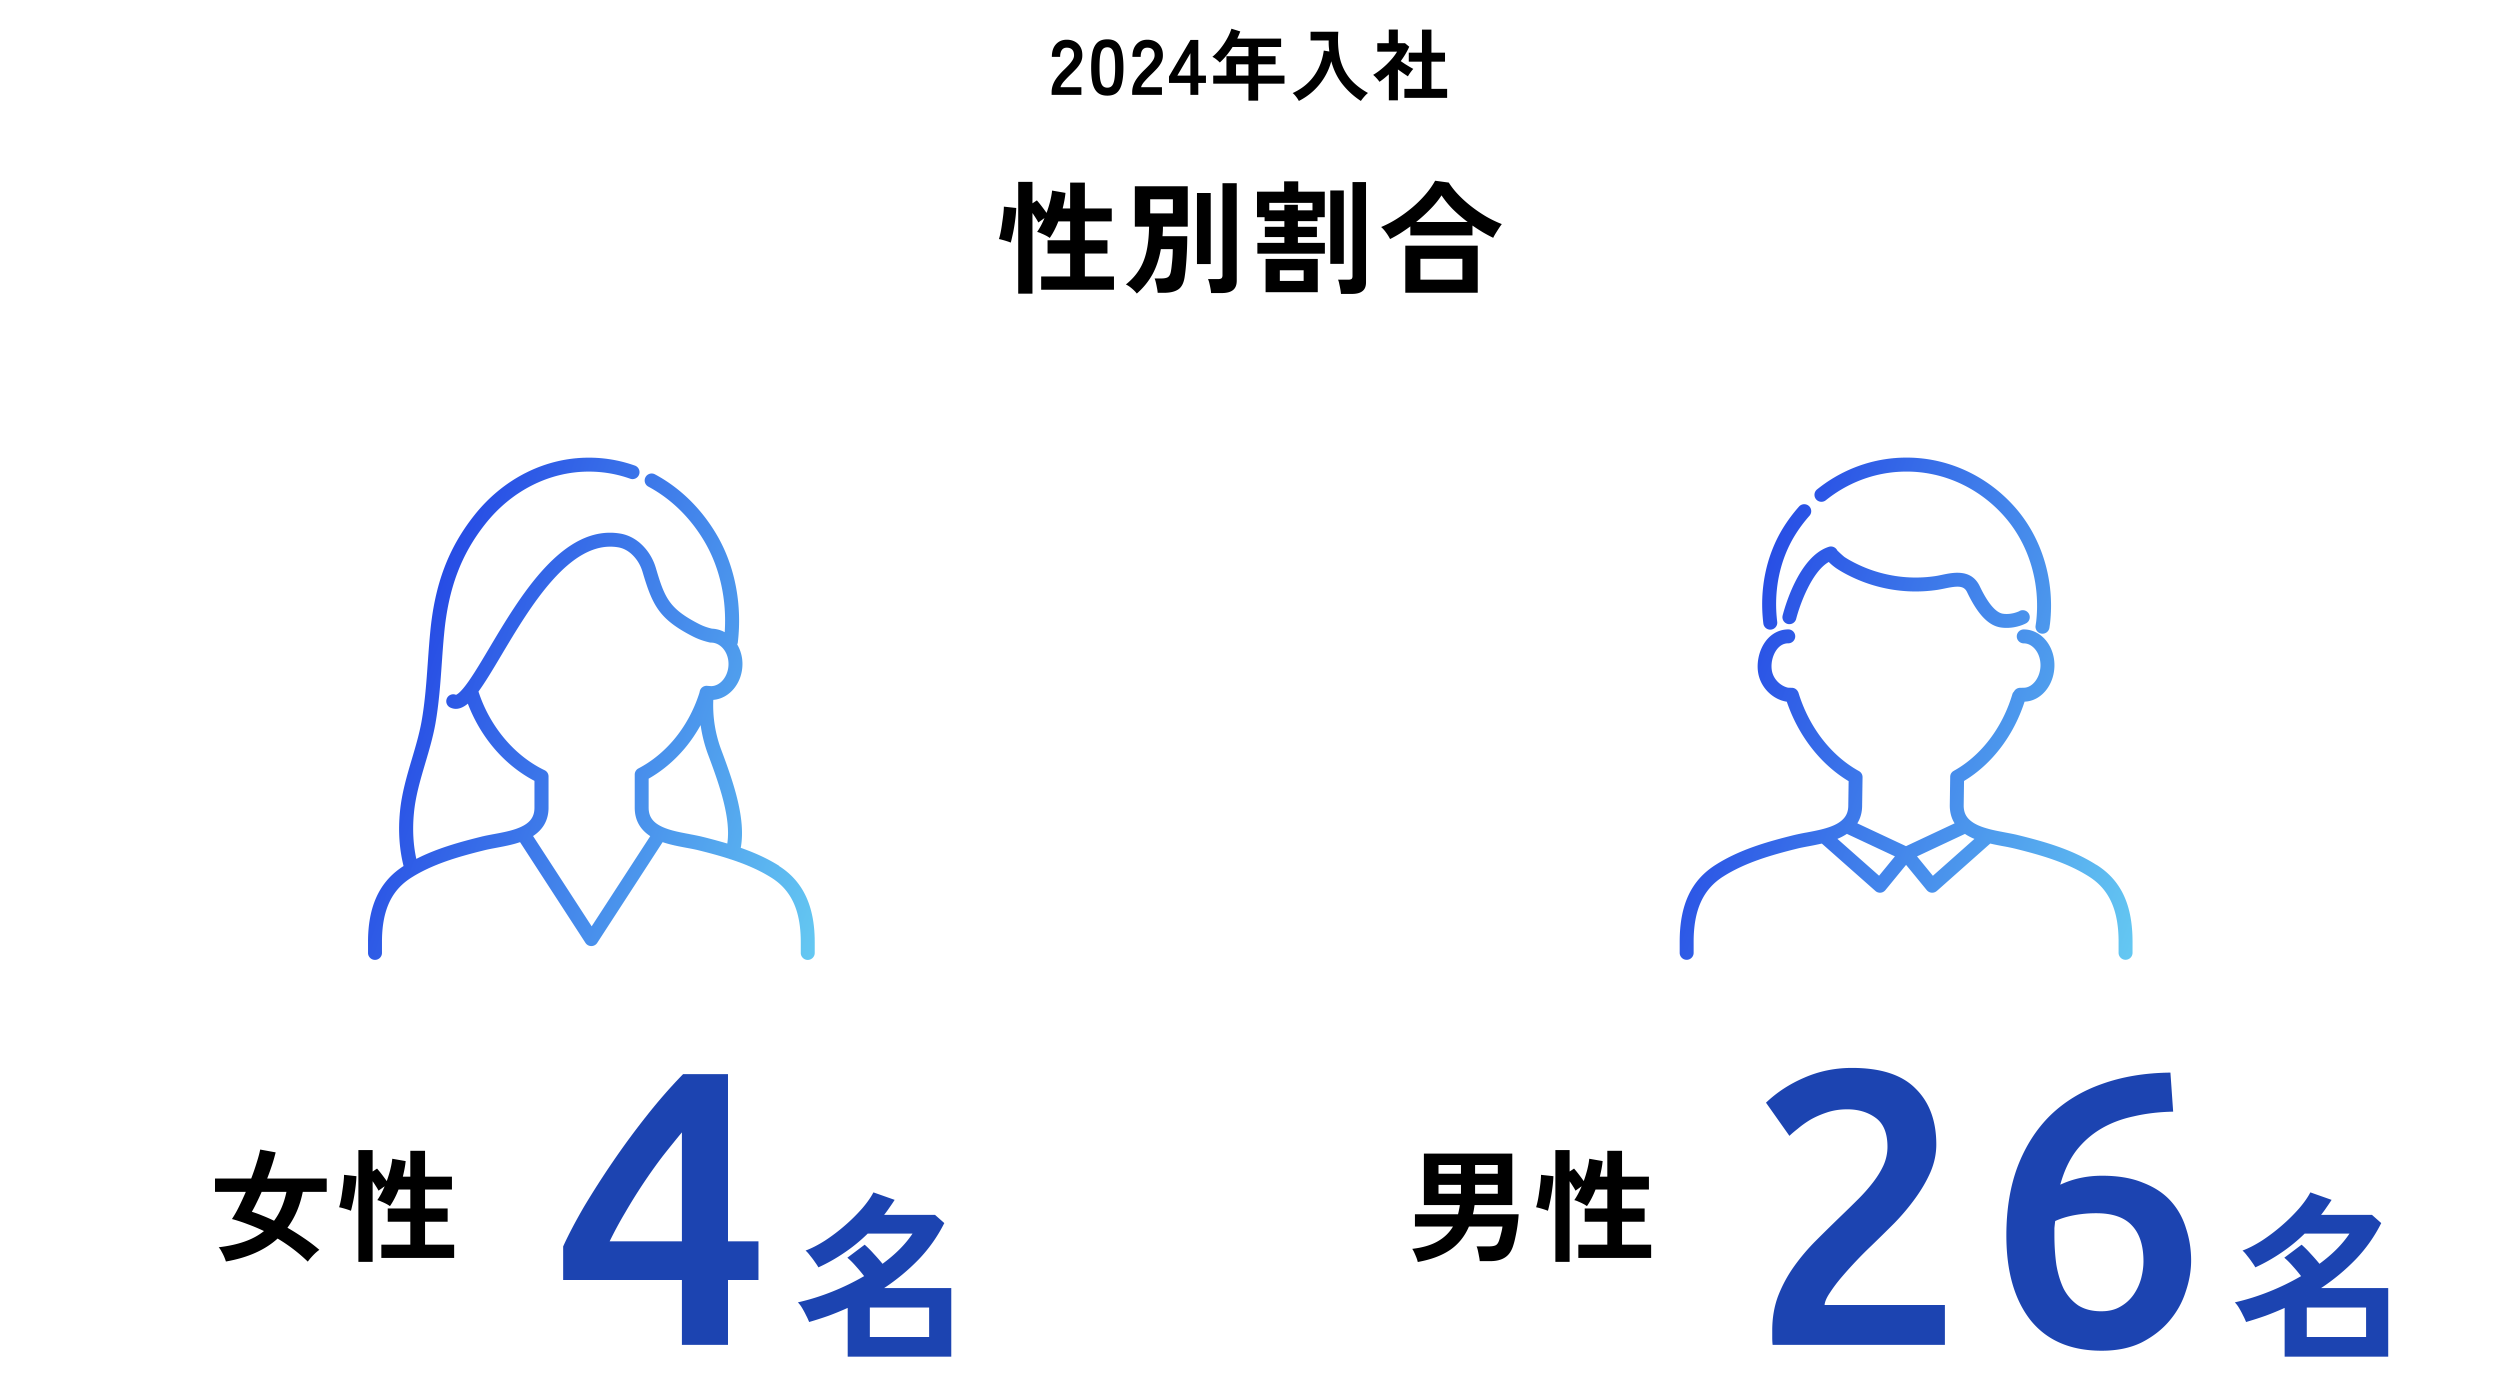 <svg fill="none" height="250" width="448" xmlns="http://www.w3.org/2000/svg" xmlns:xlink="http://www.w3.org/1999/xlink"><linearGradient id="a"><stop offset="0" stop-color="#001adf"/><stop offset="1" stop-color="#54c3f1"/></linearGradient><linearGradient id="b" gradientUnits="userSpaceOnUse" x1="65.949" x2="165.146" xlink:href="#a" y1="82.013" y2="115.789"/><linearGradient id="c" gradientUnits="userSpaceOnUse" x1="301" x2="401.27" xlink:href="#a" y1="82" y2="116.614"/><clipPath id="d"><path d="m61 82h90v90h-90z"/></clipPath><path d="m188.45 17v-.462c0-.672.173-1.325.518-1.96.355-.635.943-1.344 1.764-2.128.29-.28.565-.56.826-.84.262-.29.476-.57.644-.84.168-.28.257-.546.266-.798.01-.485-.102-.845-.336-1.078-.224-.233-.546-.35-.966-.35-.401 0-.7.145-.896.434-.196.29-.294.695-.294 1.218h-1.484c0-.97.248-1.727.742-2.268.495-.541 1.139-.812 1.932-.812.542 0 1.022.112 1.442.336.43.224.766.55 1.008.98.243.43.355.957.336 1.582a2.703 2.703 0 0 1 -.308 1.218 5.153 5.153 0 0 1 -.784 1.092 23.58 23.58 0 0 1 -1.092 1.106c-.429.42-.812.821-1.148 1.204-.326.383-.518.714-.574.994h3.738v1.372zm9.985.14c-.746 0-1.33-.187-1.75-.56s-.718-.933-.896-1.68c-.168-.747-.252-1.68-.252-2.8s.084-2.053.252-2.8c.178-.756.476-1.32.896-1.694.42-.373 1.004-.56 1.75-.56.747 0 1.326.187 1.736.56.42.373.714.938.882 1.694.178.747.266 1.68.266 2.8s-.088 2.053-.266 2.8c-.168.747-.462 1.307-.882 1.68-.41.373-.989.56-1.736.56zm0-1.428c.346 0 .616-.107.812-.322.206-.224.355-.597.448-1.12.094-.523.14-1.246.14-2.17 0-.933-.046-1.661-.14-2.184-.093-.523-.242-.891-.448-1.106-.196-.224-.466-.336-.812-.336-.345 0-.62.112-.826.336-.205.215-.354.583-.448 1.106-.084.523-.126 1.25-.126 2.184 0 .924.042 1.647.126 2.17.094.523.243.896.448 1.12.206.215.481.322.826.322zm4.452 1.288v-.462c0-.672.172-1.325.518-1.96.354-.635.942-1.344 1.764-2.128.289-.28.564-.56.826-.84.261-.29.476-.57.644-.84.168-.28.256-.546.266-.798.009-.485-.103-.845-.336-1.078-.224-.233-.546-.35-.966-.35-.402 0-.7.145-.896.434-.196.29-.294.695-.294 1.218h-1.484c0-.97.247-1.727.742-2.268.494-.541 1.138-.812 1.932-.812.541 0 1.022.112 1.442.336.429.224.765.55 1.008.98.242.43.354.957.336 1.582-.01.439-.112.845-.308 1.218a5.189 5.189 0 0 1 -.784 1.092 24.61 24.61 0 0 1 -1.092 1.106c-.43.42-.812.821-1.148 1.204-.327.383-.518.714-.574.994h3.738v1.372zm10.433 0v-2.142h-3.836v-1.148l3.85-6.552h1.4v6.384h1.372v1.316h-1.372v2.142zm-2.338-3.458h2.338v-4.004zm12.742 4.494v-3.038h-6.314v-1.456h2.366v-3.472h3.948v-1.652h-2.842c-.336.532-.7 1.036-1.092 1.512-.383.467-.784.891-1.204 1.274a6.111 6.111 0 0 0 -.588-.532 3.812 3.812 0 0 0 -.742-.49c.513-.42.998-.915 1.456-1.484.457-.579.854-1.176 1.19-1.792a9.328 9.328 0 0 0 .77-1.764l1.582.49c-.159.439-.341.868-.546 1.288h7.868v1.498h-4.116v1.652h3.122v1.456h-3.122v2.016h4.718v1.456h-4.718v3.038zm-2.226-4.494h2.226v-2.016h-2.226zm11.256 4.55a4.544 4.544 0 0 0 -.49-.756 3.845 3.845 0 0 0 -.616-.658c1.148-.532 2.104-1.185 2.87-1.96a8.89 8.89 0 0 0 1.82-2.604 10.35 10.35 0 0 0 .882-3.052l.994.168c-.038-.317-.07-.64-.098-.966a11.582 11.582 0 0 1 -.014-1.008h-3.248v-1.568h4.97c-.122 1.643-.042 3.14.238 4.494a8.963 8.963 0 0 0 1.638 3.64c.821 1.073 1.969 2.02 3.444 2.842a4.77 4.77 0 0 0 -.672.658c-.243.28-.444.537-.602.77a13.617 13.617 0 0 1 -3.262-2.954c-.934-1.167-1.615-2.553-2.044-4.158a10.964 10.964 0 0 1 -1.232 2.884c-.542.896-1.2 1.703-1.974 2.422a11.297 11.297 0 0 1 -2.604 1.806zm18.914-.56v-1.61h3.15v-4.872h-2.366v-1.61h2.366v-4.13h1.694v4.13h2.436v1.61h-2.436v4.872h2.814v1.61zm-2.786.448v-4.662c-.262.233-.532.467-.812.7-.28.224-.57.439-.868.644a5.221 5.221 0 0 0 -.532-.658 6.861 6.861 0 0 0 -.602-.588c.373-.215.765-.48 1.176-.798.42-.327.83-.681 1.232-1.064.401-.392.765-.784 1.092-1.176.326-.401.588-.775.784-1.12h-3.542v-1.512h2.058v-2.45h1.624v2.45h1.288l.756.63a13.649 13.649 0 0 1 -1.526 2.576c.242.168.504.345.784.532l.826.504c.261.15.476.27.644.364a4.123 4.123 0 0 0 -.336.392 11.01 11.01 0 0 0 -.364.504 5.466 5.466 0 0 0 -.266.434c-.252-.168-.537-.36-.854-.574l-.938-.658v5.53zm-66.418 34.648v-20.042h2.552v3.85l.792-.528c.249.279.543.638.88 1.078s.623.829.858 1.166c.249-.69.462-1.379.638-2.068.176-.704.293-1.35.352-1.936l2.398.418c-.044.455-.11.917-.198 1.386-.088.47-.191.939-.308 1.408h1.342v-4.642h2.64v4.642h4.818v2.31h-4.818v3.388h4.048v2.376h-4.048v4.114h5.214v2.376h-13.046v-2.376h5.192v-4.114h-4.048v-2.376h4.048v-3.388h-2.112c-.44 1.13-.953 2.12-1.54 2.97a5.132 5.132 0 0 0 -.682-.418 9.148 9.148 0 0 0 -.858-.396 3.443 3.443 0 0 0 -.726-.264c.484-.69.924-1.518 1.32-2.486l-1.1.792a8.112 8.112 0 0 0 -.462-.792 19.663 19.663 0 0 0 -.594-.902v14.454zm-1.342-9.152a6.053 6.053 0 0 0 -.66-.242 13.092 13.092 0 0 0 -.814-.242 7.599 7.599 0 0 0 -.638-.154c.103-.323.205-.733.308-1.232.103-.513.191-1.056.264-1.628.088-.572.161-1.115.22-1.628.059-.528.088-.968.088-1.32l2.222.242a20.166 20.166 0 0 1 -.132 1.694 35.692 35.692 0 0 1 -.264 1.826 24.786 24.786 0 0 1 -.33 1.628c-.103.484-.191.836-.264 1.056zm22.594 9.13c-.205-.279-.506-.587-.902-.924-.381-.323-.733-.557-1.056-.704.968-.777 1.745-1.628 2.332-2.552.601-.924 1.049-2.017 1.342-3.278s.455-2.772.484-4.532h-2.552v-7.238h9.482v7.238h-4.444a16.799 16.799 0 0 1 -.088 1.716h4.444a63.445 63.445 0 0 1 -.242 5.368 27.554 27.554 0 0 1 -.242 2.024c-.176 1.07-.572 1.797-1.188 2.178-.601.381-1.445.572-2.53.572h-1.1a6.47 6.47 0 0 0 -.132-.902 16.61 16.61 0 0 0 -.198-.968 4.069 4.069 0 0 0 -.22-.704h1.166c.572 0 .983-.08 1.232-.242.249-.176.418-.491.506-.946.073-.381.132-.814.176-1.298a23.722 23.722 0 0 0 .176-2.772h-2.134c-.323 1.804-.843 3.344-1.562 4.62a12.788 12.788 0 0 1 -2.75 3.344zm13.31-.088a7.329 7.329 0 0 0 -.11-.836 21.747 21.747 0 0 0 -.198-.924 4.057 4.057 0 0 0 -.242-.748h1.782c.293 0 .499-.044.616-.132.132-.103.198-.293.198-.572v-16.478h2.552v17.468c0 .777-.227 1.342-.682 1.694-.44.352-1.115.528-2.024.528zm-2.53-5.192v-12.738h2.464v12.738zm-8.382-9.086h4.07v-2.53h-4.07zm19.206 7.216v-1.936h4.84v-1.034h-3.498v-1.848h3.498v-1.012h-3.542v-.704h-1.364v-4.576h4.862v-1.848h2.53v1.848h4.752v4.576h-1.298v.704h-3.52v1.012h3.41v1.848h-3.41v1.034h4.84v1.936zm1.474 6.908v-5.962h9.35v5.962zm13.508.308a8.275 8.275 0 0 0 -.11-.836 23.727 23.727 0 0 0 -.198-.968c-.059-.323-.132-.572-.22-.748h1.826c.279 0 .477-.044.594-.132s.176-.264.176-.528v-16.83h2.42v17.952c0 .733-.213 1.261-.638 1.584-.411.337-1.041.506-1.892.506zm-1.914-5.39v-13.156h2.42v13.156zm-9.042 3.058h4.268v-1.914h-4.268zm-1.892-12.65h2.706v-.99h2.42v.99h2.618v-1.342h-7.744zm21.648 5.148a7.983 7.983 0 0 0 -.726-1.166 5.449 5.449 0 0 0 -.88-.99 19.114 19.114 0 0 0 2.86-1.496 25.018 25.018 0 0 0 2.75-2.024 20.804 20.804 0 0 0 2.354-2.332 14.317 14.317 0 0 0 1.716-2.442l2.442.33a13.872 13.872 0 0 0 1.76 2.222c.704.733 1.481 1.43 2.332 2.09s1.738 1.261 2.662 1.804a20.4 20.4 0 0 0 2.75 1.32c-.132.176-.301.418-.506.726a48.3 48.3 0 0 0 -.572.902 8.328 8.328 0 0 0 -.462.836 28.987 28.987 0 0 1 -1.848-.99 36.683 36.683 0 0 1 -1.87-1.21v1.76h-11.132v-1.606c-.601.44-1.21.858-1.826 1.254-.616.381-1.217.719-1.804 1.012zm2.728 9.614v-8.426h12.98v8.426zm2.706-2.332h7.524v-3.74h-7.524zm-.77-10.34h9.24a26.095 26.095 0 0 1 -2.64-2.266 16.472 16.472 0 0 1 -2.046-2.508c-.499.792-1.151 1.599-1.958 2.42a26.771 26.771 0 0 1 -2.596 2.354z" fill="#000"/><g clip-path="url(#d)"><path d="m139.643 155.169c-1.969-1.244-4.238-2.306-6.9-3.238.931-5.1-1.181-11.4-3.456-17.456a22.76 22.76 0 0 1 -1.463-9.056c2.913-.238 5.225-3.031 5.225-6.444a6.877 6.877 0 0 0 -.944-3.494 1.11 1.11 0 0 0 .119-.406c.781-6.756-.506-13.487-3.619-18.95-2.75-4.812-6.637-8.662-11.237-11.125a1.25 1.25 0 0 0 -1.694.513 1.25 1.25 0 0 0 .513 1.693c4.187 2.244 7.731 5.763 10.243 10.163 2.619 4.6 3.819 10.2 3.438 15.919a5.196 5.196 0 0 0 -2.288-.632l-.337-.087c-1.013-.269-1.631-.556-2.575-1.063-4.825-2.593-5.606-4.531-7.15-9.762a9.533 9.533 0 0 0 -.506-1.325 9.357 9.357 0 0 0 -2.325-3.106c-1.038-.894-2.257-1.482-3.513-1.694-10.275-1.725-17.937 11.169-23.537 20.587-1.806 3.044-3.375 5.669-4.663 7.194-.762.9-1.162 1.081-1.262 1.113a1.25 1.25 0 0 0 -.981 2.3c1.193.543 2.306-.044 3.106-.719 2.312 6.075 6.581 11.031 11.937 13.837v4.813c0 1.875-1.012 3.012-3.387 3.819-1.207.412-2.569.662-3.882.906-.83.156-1.612.3-2.325.481-3.83.956-7.85 2.056-11.575 3.963-.562-2.575-.706-5.332-.425-8.232.288-3.031 1.144-5.912 2.044-8.962.669-2.25 1.356-4.575 1.788-6.95.644-3.625.912-7.344 1.162-10.944.119-1.712.244-3.481.413-5.212.756-8.15 3.031-14.225 7.368-19.707 4.72-5.968 11.488-9.393 18.569-9.393 2.375 0 4.725.375 6.975 1.125l.438.15a1.248 1.248 0 1 0 .831-2.357c-.163-.056-.331-.118-.494-.168a24.517 24.517 0 0 0 -7.756-1.25c-7.85 0-15.338 3.768-20.531 10.337-4.656 5.881-7.094 12.369-7.9 21.025-.169 1.756-.294 3.544-.419 5.269-.25 3.531-.506 7.187-1.131 10.675-.407 2.237-1.075 4.5-1.725 6.687-.9 3.032-1.825 6.169-2.138 9.432-.337 3.437-.119 6.712.644 9.756-.206.131-.4.262-.6.406-3.881 2.756-5.769 7.075-5.769 13.206v1.957c0 .687.563 1.25 1.25 1.25.688 0 1.25-.563 1.25-1.25v-1.957c0-5.337 1.5-8.881 4.707-11.162.168-.119.343-.238.506-.344.243-.15.481-.3.725-.444 3.831-2.237 8.212-3.443 12.375-4.481.644-.162 1.387-.3 2.175-.45 1.337-.25 2.85-.531 4.225-1 .012 0 .018-.006.031-.012l11.725 18.056c.231.356.625.569 1.05.569s.819-.213 1.05-.569l11.725-18.056c1.394.475 2.912.762 4.281 1.018.781.144 1.525.282 2.163.444 1.662.413 3.612.919 5.537 1.55a.93.93 0 0 0 .219.069c2.894.944 5.294 2.025 7.319 3.306 3.575 2.256 5.237 5.919 5.237 11.513v1.956c0 .687.563 1.25 1.25 1.25.688 0 1.25-.563 1.25-1.25v-1.956c0-6.444-2.094-10.9-6.4-13.625zm-33.625 10.812-10.494-16.162c1.838-1.206 2.775-2.906 2.775-5.088v-5.587a1.24 1.24 0 0 0 -.712-1.125c-5.407-2.588-9.825-7.856-11.844-14.094 1.213-1.662 2.55-3.906 4.063-6.45 5.23-8.794 12.387-20.837 20.974-19.394.819.138 1.588.513 2.294 1.12a6.822 6.822 0 0 1 1.694 2.28c.137.294.262.619.369.969 1.725 5.831 2.887 8.313 8.362 11.256 1.069.575 1.875.95 3.119 1.282l.481.125c.106.025.213.043.319.043.887 0 1.537.444 1.925.813.769.737 1.206 1.837 1.206 3.019 0 2.137-1.412 3.937-3.094 3.968l-.7-.05a1.25 1.25 0 0 0 -1.356.963l-.069.3c-.968 3.062-2.531 5.931-4.506 8.3-1.856 2.212-4.012 3.969-6.412 5.231a1.245 1.245 0 0 0 -.669 1.106v5.938c0 2.194.944 3.894 2.781 5.094l-10.5 16.162zm17.512-16.518c-1.675-.313-3.406-.632-4.793-1.263-1.732-.781-2.5-1.85-2.5-3.469v-5.193c2.418-1.375 4.606-3.213 6.5-5.469 1.056-1.263 2-2.656 2.812-4.131.263 1.85.725 3.668 1.394 5.431 2.1 5.587 4.056 11.369 3.387 15.794a99.214 99.214 0 0 0 -4.493-1.219c-.713-.175-1.488-.319-2.307-.475z" fill="url(#b)" fill-opacity=".9"/></g><path d="m55.16 226.084a29.63 29.63 0 0 0 -5.412-4.136c-2.259 2.053-5.346 3.425-9.262 4.114a10.654 10.654 0 0 0 -.308-.836 9.045 9.045 0 0 0 -.462-.924 3.362 3.362 0 0 0 -.528-.792c1.745-.205 3.285-.543 4.62-1.012 1.35-.469 2.515-1.1 3.498-1.892a32.91 32.91 0 0 0 -2.926-1.232 28.442 28.442 0 0 0 -2.816-.924 19.39 19.39 0 0 0 1.232-2.156c.425-.851.843-1.753 1.254-2.706h-5.522v-2.398h6.49a44.343 44.343 0 0 0 1.012-2.948c.293-.924.491-1.672.594-2.244l2.772.506a27.79 27.79 0 0 1 -.616 2.178 47.97 47.97 0 0 1 -.902 2.508h10.67v2.398h-4.29c-.499 2.479-1.415 4.62-2.75 6.424a43.261 43.261 0 0 1 2.97 1.87c.983.66 1.9 1.357 2.75 2.09-.19.132-.418.315-.682.55-.264.249-.52.513-.77.792s-.455.535-.616.77zm-6.05-7.326c1.041-1.379 1.782-3.102 2.222-5.17h-4.444c-.293.675-.594 1.32-.902 1.936-.293.616-.58 1.159-.858 1.628.63.191 1.276.425 1.936.704.675.264 1.357.565 2.046.902zm15.114 7.37v-20.042h2.552v3.85l.792-.528c.25.279.543.638.88 1.078s.623.829.858 1.166c.25-.689.462-1.379.638-2.068.176-.704.293-1.349.352-1.936l2.398.418c-.044.455-.11.917-.198 1.386s-.19.939-.308 1.408h1.342v-4.642h2.64v4.642h4.818v2.31h-4.818v3.388h4.048v2.376h-4.048v4.114h5.214v2.376h-13.046v-2.376h5.192v-4.114h-4.048v-2.376h4.048v-3.388h-2.112c-.44 1.129-.953 2.119-1.54 2.97a5.184 5.184 0 0 0 -.682-.418 8.93 8.93 0 0 0 -.858-.396 3.432 3.432 0 0 0 -.726-.264c.484-.689.924-1.518 1.32-2.486l-1.1.792a8.164 8.164 0 0 0 -.462-.792c-.19-.308-.389-.609-.594-.902v14.454zm-1.342-9.152a6.166 6.166 0 0 0 -.66-.242 12.95 12.95 0 0 0 -.814-.242 7.57 7.57 0 0 0 -.638-.154c.103-.323.205-.733.308-1.232.103-.513.19-1.056.264-1.628.088-.572.161-1.115.22-1.628.059-.528.088-.968.088-1.32l2.222.242a19.916 19.916 0 0 1 -.132 1.694 36.321 36.321 0 0 1 -.264 1.826 24.437 24.437 0 0 1 -.33 1.628c-.103.484-.19.836-.264 1.056z" fill="#000"/><path d="m122.197 202.92c-1.12 1.353-2.286 2.8-3.5 4.34a98.673 98.673 0 0 0 -6.65 10.01 70.655 70.655 0 0 0 -2.8 5.18h12.95zm8.26-10.43v29.96h5.46v6.93h-5.46v11.62h-8.26v-11.62h-21.28v-6.02c.934-2.053 2.17-4.41 3.71-7.07a158.56 158.56 0 0 1 5.25-8.19c1.914-2.8 3.944-5.553 6.09-8.26 2.147-2.707 4.294-5.157 6.44-7.35zm21.451 50.622v-8.736a52.773 52.773 0 0 1 -3.424 1.408 66.429 66.429 0 0 1 -3.488 1.12 10.706 10.706 0 0 0 -.544-1.184 15.463 15.463 0 0 0 -.704-1.312 5.308 5.308 0 0 0 -.768-1.024 40.809 40.809 0 0 0 6.144-1.92 43.222 43.222 0 0 0 5.728-2.784 27.955 27.955 0 0 0 -1.44-1.728c-.555-.64-1.077-1.163-1.568-1.568l3.104-2.336a18.72 18.72 0 0 1 1.6 1.6c.597.64 1.131 1.248 1.6 1.824 2.325-1.707 4.117-3.509 5.376-5.408h-8.032a29.665 29.665 0 0 1 -4.096 3.36 31.685 31.685 0 0 1 -4.736 2.688 9.37 9.37 0 0 0 -.608-.928 13.504 13.504 0 0 0 -.864-1.152c-.299-.405-.576-.715-.832-.928 1.088-.405 2.251-1.003 3.488-1.792a33.06 33.06 0 0 0 3.584-2.72 31.94 31.94 0 0 0 3.072-3.04c.896-1.045 1.568-2.005 2.016-2.88l3.808 1.344c-.299.469-.608.928-.928 1.376-.299.448-.619.885-.96 1.312h9.12l1.664 1.472a26.51 26.51 0 0 1 -4.576 6.496 37.233 37.233 0 0 1 -6.208 5.152h12.032v12.288zm3.968-3.52h10.624v-5.28h-10.624z" fill="#1c44b1"/><path clip-rule="evenodd" d="m328.483 88.675c-.438.306-.875.638-1.3.975a1.251 1.251 0 0 1 -1.757-.194 1.251 1.251 0 0 1 .194-1.756c.469-.375.95-.737 1.431-1.075 4.338-3.025 9.388-4.625 14.613-4.625 7.531 0 14.712 3.375 19.725 9.256 4.644 5.494 6.825 12.95 5.981 20.45l-.112.781a1.256 1.256 0 0 1 -1.238 1.075c-.057 0-.109-.005-.166-.01l-.015-.002a1.244 1.244 0 0 1 -1.063-1.412l.107-.744c.762-6.782-1.207-13.544-5.413-18.513-4.519-5.319-11.006-8.375-17.806-8.375-4.713 0-9.269 1.438-13.181 4.169zm-11.095 24.149c-.05.007-.106.007-.156.007v.006a1.254 1.254 0 0 1 -1.238-1.094c-.75-6.094.494-12.156 3.5-17.075a28.057 28.057 0 0 1 2.894-3.894 1.247 1.247 0 1 1 1.869 1.657 25.027 25.027 0 0 0 -2.631 3.537c-2.713 4.438-3.832 9.931-3.15 15.463.087.687-.4 1.306-1.088 1.393zm44.517-3.324s-1.025.525-2.319.525a4.73 4.73 0 0 1 -.675-.05c-.881-.131-2.313-1.094-4.138-4.919-1.506-3.143-4.7-2.481-6.818-2.037l-.107.022c-.35.074-.688.145-1.006.19a23.836 23.836 0 0 1 -8.287-.212 23.702 23.702 0 0 1 -5.463-1.8c-1.019-.481-1.869-.944-2.562-1.406-.213-.157-1.007-.875-1.3-1.188a1.254 1.254 0 0 0 -1.5-.637c-5.469 1.737-8.007 11.231-8.282 12.306-.168.669.238 1.35.907 1.519a1.252 1.252 0 0 0 1.518-.907c.6-2.362 2.738-8.425 5.844-10.2.613.638 1.338 1.125 1.394 1.163.831.55 1.781 1.081 2.919 1.612 1.912.9 3.943 1.569 6.031 1.988a26.36 26.36 0 0 0 9.15.231c.331-.052.68-.123 1.042-.196h.001l.207-.041c2.5-.525 3.494-.5 4.05.668 1.9 3.975 3.819 5.982 6.025 6.313.337.05.694.075 1.05.075 1.912 0 3.337-.738 3.494-.825a1.246 1.246 0 0 0 .506-1.688 1.254 1.254 0 0 0 -1.688-.518zm-.274 40.15c4.7 1.168 9.65 2.537 14.006 5.312l.025-.006c4.426 2.781 6.488 7.169 6.488 13.806v1.981c0 .688-.562 1.25-1.25 1.25s-1.25-.562-1.25-1.25v-1.981c0-5.694-1.694-9.406-5.325-11.694-4.05-2.575-8.775-3.881-13.269-5a38.974 38.974 0 0 0 -2.137-.437 54.745 54.745 0 0 1 -2.269-.463l-9.563 8.488c-.006 0-.012.012-.018.012a.055.055 0 0 0 -.019.018 1.405 1.405 0 0 1 -.131.089c-.007.006-.019.018-.025.018a1.27 1.27 0 0 1 -.644.182c-.363 0-.719-.157-.969-.457l-3.712-4.531-3.707 4.525-.024.025c-.007.006-.007.013-.007.013l-.012.012c-.013.013-.025.031-.038.044l-.034.025a.458.458 0 0 0 -.053.044c-.025.025-.056.056-.088.075-.032.023-.068.042-.102.061l-.035.02-.029.016a.366.366 0 0 1 -.052.028c-.048.021-.104.037-.158.053l-.03.009a.07.07 0 0 0 -.025.006c-.008.003-.016.007-.025.007a1.232 1.232 0 0 1 -1.075-.288v-.006h-.006a.092.092 0 0 0 -.027-.025.177.177 0 0 1 -.023-.019l-.013-.012-9.531-8.432a69.58 69.58 0 0 1 -2.263.463c-.774.144-1.512.281-2.143.437-4.5 1.125-9.238 2.444-13.263 5-3.618 2.294-5.306 6.007-5.306 11.7v1.982c0 .687-.562 1.25-1.25 1.25s-1.25-.563-1.25-1.25v-1.982c0-6.631 2.056-11.018 6.469-13.806 4.337-2.756 9.293-4.137 14-5.312a39.406 39.406 0 0 1 2.281-.469c.906-.169 1.844-.35 2.744-.575a.265.265 0 0 0 .037-.012c.019-.006.038-.013.057-.013 1.6-.413 2.693-.906 3.431-1.544.025-.019.069-.056.069-.056.006-.006.006-.013.006-.013.762-.675 1.118-1.506 1.118-2.625l.063-4.356c-5.012-3.006-9-8.119-11.081-14.237-2.35-.363-4.425-2.25-5.038-4.719-.493-1.994.007-4.45 1.238-6.106.956-1.288 2.3-2.044 3.781-2.125.094-.013.188-.013.281-.013.688 0 1.25.563 1.25 1.25 0 .688-.562 1.25-1.25 1.25h-.125c-.762.038-1.412.419-1.937 1.125-.8 1.075-1.138 2.725-.819 4.013.344 1.4 1.556 2.525 2.85 2.812h.056l.65.019c.444.012.832.269 1.044.65.038.062.075.131.1.206 0 .006.003.011.006.016.003.004.007.009.007.015 1.887 6.157 5.837 11.275 10.843 14.038.013.004.023.012.035.02l.015.011c.038.025.075.05.113.081.031.025.062.05.087.075a.563.563 0 0 1 .088.088l.075.094.023.035c.013.02.028.041.039.065l.028.053.029.053a.857.857 0 0 1 .043.112c.006.019.01.037.014.054.005.023.01.044.017.065l.009.047c.005.025.01.048.01.072a.449.449 0 0 1 .013.131v.063l-.075 5.062c0 1.2-.294 2.263-.863 3.181l8.725 4.088 8.707-4.088c-.569-.918-.863-1.987-.863-3.2l.075-5.137v-.044c0-.039.005-.073.01-.11l.002-.015a1.106 1.106 0 0 1 .05-.212.767.767 0 0 1 .088-.207.9.9 0 0 0 .025-.041.652.652 0 0 1 .069-.102c.018-.019.031-.038.05-.057a1.56 1.56 0 0 1 .106-.112.448.448 0 0 1 .081-.069l.08-.051.026-.018a.094.094 0 0 0 .035-.02.143.143 0 0 0 .015-.011c4.869-2.694 8.694-7.687 10.494-13.706.056-.2.163-.369.3-.506a1.248 1.248 0 0 1 1.081-.669l.657-.013c1.612 0 3.012-1.887 3.012-4.043 0-1.219-.431-2.344-1.181-3.094-.369-.369-.981-.813-1.819-.813-.687 0-1.25-.562-1.25-1.25 0-.687.563-1.25 1.25-1.25 1.319 0 2.594.55 3.588 1.544 1.212 1.219 1.912 2.988 1.912 4.863 0 3.55-2.387 6.443-5.35 6.537-1.975 6.113-5.881 11.231-10.85 14.213l-.062 4.418c0 1.1.356 1.932 1.118 2.607l.038.037h.006c.013.013.032.025.044.038.762.643 1.844 1.125 3.425 1.531a.325.325 0 0 0 .017.006c.015.006.032.013.045.013.816.208 1.668.37 2.495.528l.274.053.446.086c.644.123 1.26.24 1.829.383zm-18.1 3.818 2.838 3.469h.006l7.444-6.606a9.237 9.237 0 0 1 -1.7-.894zm-14.268-3.143 7.468 6.606v-.006l2.838-3.463-8.606-4.031a9.503 9.503 0 0 1 -1.7.894z" fill="url(#c)" fill-opacity=".9" fill-rule="evenodd"/><path d="m254.062 226.15a5.145 5.145 0 0 0 -.242-.792 22.078 22.078 0 0 0 -.374-.88 3.961 3.961 0 0 0 -.374-.682c1.863-.22 3.381-.667 4.554-1.342 1.188-.675 2.105-1.562 2.75-2.662h-6.82v-2.2h7.722c.073-.264.132-.528.176-.792.059-.279.11-.565.154-.858h-6.446v-9.218h15.84v9.218h-6.754l-.132.836c-.044.279-.103.55-.176.814h8.206a27.229 27.229 0 0 1 -.594 4.136 13.062 13.062 0 0 1 -.462 1.716c-.323.909-.821 1.562-1.496 1.958-.66.396-1.496.594-2.508.594h-1.914a6.652 6.652 0 0 0 -.132-.858 25.8 25.8 0 0 0 -.198-1.012c-.073-.337-.154-.594-.242-.77h2.134c.616 0 1.056-.073 1.32-.22s.469-.462.616-.946c.117-.367.227-.763.33-1.188.117-.425.198-.829.242-1.21h-6.006c-.763 1.775-1.892 3.175-3.388 4.202-1.496 1.012-3.425 1.731-5.786 2.156zm10.274-12.232h4.07v-1.584h-4.07zm-6.556 0h4.026v-1.584h-4.026zm6.556-3.586h4.07v-1.562h-4.07zm-6.556 0h4.026v-1.562h-4.026zm20.944 15.796v-20.042h2.552v3.85l.792-.528c.249.279.543.638.88 1.078s.623.829.858 1.166c.249-.689.462-1.379.638-2.068.176-.704.293-1.349.352-1.936l2.398.418c-.044.455-.11.917-.198 1.386s-.191.939-.308 1.408h1.342v-4.642h2.64v4.642h4.818v2.31h-4.818v3.388h4.048v2.376h-4.048v4.114h5.214v2.376h-13.046v-2.376h5.192v-4.114h-4.048v-2.376h4.048v-3.388h-2.112c-.44 1.129-.953 2.119-1.54 2.97a5.164 5.164 0 0 0 -.682-.418 8.997 8.997 0 0 0 -.858-.396 3.443 3.443 0 0 0 -.726-.264c.484-.689.924-1.518 1.32-2.486l-1.1.792a8.042 8.042 0 0 0 -.462-.792 19.5 19.5 0 0 0 -.594-.902v14.454zm-1.342-9.152a6.117 6.117 0 0 0 -.66-.242 12.89 12.89 0 0 0 -.814-.242 7.599 7.599 0 0 0 -.638-.154c.103-.323.205-.733.308-1.232.103-.513.191-1.056.264-1.628a43.14 43.14 0 0 0 .22-1.628c.059-.528.088-.968.088-1.32l2.222.242a20.166 20.166 0 0 1 -.132 1.694 35.644 35.644 0 0 1 -.264 1.826 24.826 24.826 0 0 1 -.33 1.628c-.103.484-.191.836-.264 1.056z" fill="#000"/><path d="m346.985 205.09c0 1.68-.35 3.337-1.05 4.97-.7 1.587-1.61 3.15-2.73 4.69a39.593 39.593 0 0 1 -3.71 4.41c-1.4 1.4-2.8 2.777-4.2 4.13a63.4 63.4 0 0 0 -2.52 2.52c-.933.98-1.82 1.96-2.66 2.94s-1.563 1.937-2.17 2.87c-.607.887-.933 1.633-.98 2.24h21.56v7.14h-30.87c-.047-.373-.07-.817-.07-1.33v-1.26c0-2.24.35-4.293 1.05-6.16a24.328 24.328 0 0 1 2.87-5.32 36.717 36.717 0 0 1 3.92-4.62 368.807 368.807 0 0 1 4.34-4.27 210.314 210.314 0 0 0 3.22-3.15 30.083 30.083 0 0 0 2.66-3.01c.793-1.027 1.423-2.053 1.89-3.08a8.17 8.17 0 0 0 .7-3.29c0-2.427-.7-4.153-2.1-5.18s-3.103-1.54-5.11-1.54c-1.307 0-2.52.187-3.64.56s-2.123.817-3.01 1.33c-.84.513-1.587 1.05-2.24 1.61-.653.513-1.143.933-1.47 1.26l-4.2-5.95c1.96-1.867 4.247-3.36 6.86-4.48 2.66-1.167 5.507-1.75 8.54-1.75 5.18 0 8.983 1.237 11.41 3.71 2.473 2.427 3.71 5.763 3.71 10.01zm28.655 12.32c-1.353 0-2.66.117-3.92.35s-2.403.583-3.43 1.05c-.047.373-.093.793-.14 1.26v1.26c0 1.867.117 3.64.35 5.32.28 1.633.723 3.08 1.33 4.34.653 1.213 1.517 2.193 2.59 2.94 1.12.7 2.497 1.05 4.13 1.05 1.353 0 2.497-.28 3.43-.84a7.106 7.106 0 0 0 2.38-2.17 9.447 9.447 0 0 0 1.33-2.87c.28-1.073.42-2.1.42-3.08 0-2.8-.677-4.923-2.03-6.37-1.353-1.493-3.5-2.24-6.44-2.24zm1.05-6.72c2.893 0 5.343.42 7.35 1.26 2.053.793 3.71 1.89 4.97 3.29s2.17 3.033 2.73 4.9c.607 1.82.91 3.733.91 5.74 0 1.82-.327 3.687-.98 5.6-.607 1.913-1.587 3.663-2.94 5.25-1.307 1.54-2.963 2.823-4.97 3.85-2.007.98-4.387 1.47-7.14 1.47-5.553 0-9.8-1.82-12.74-5.46-2.893-3.687-4.34-8.75-4.34-15.19 0-4.667.677-8.797 2.03-12.39 1.4-3.64 3.36-6.697 5.88-9.17 2.567-2.473 5.647-4.34 9.24-5.6 3.64-1.307 7.723-1.983 12.25-2.03l.49 7c-2.52.047-4.877.327-7.07.84-2.193.467-4.153 1.213-5.88 2.24a15.863 15.863 0 0 0 -4.48 3.99c-1.213 1.633-2.147 3.64-2.8 6.02 2.287-1.073 4.783-1.61 7.49-1.61zm32.718 32.422v-8.736a52.773 52.773 0 0 1 -3.424 1.408 66.429 66.429 0 0 1 -3.488 1.12 10.706 10.706 0 0 0 -.544-1.184 15.463 15.463 0 0 0 -.704-1.312 5.308 5.308 0 0 0 -.768-1.024 40.809 40.809 0 0 0 6.144-1.92 43.222 43.222 0 0 0 5.728-2.784 27.955 27.955 0 0 0 -1.44-1.728c-.555-.64-1.077-1.163-1.568-1.568l3.104-2.336a18.72 18.72 0 0 1 1.6 1.6c.597.64 1.131 1.248 1.6 1.824 2.325-1.707 4.117-3.509 5.376-5.408h-8.032a29.665 29.665 0 0 1 -4.096 3.36 31.685 31.685 0 0 1 -4.736 2.688 9.37 9.37 0 0 0 -.608-.928 13.504 13.504 0 0 0 -.864-1.152c-.299-.405-.576-.715-.832-.928 1.088-.405 2.251-1.003 3.488-1.792a33.06 33.06 0 0 0 3.584-2.72 31.94 31.94 0 0 0 3.072-3.04c.896-1.045 1.568-2.005 2.016-2.88l3.808 1.344c-.299.469-.608.928-.928 1.376-.299.448-.619.885-.96 1.312h9.12l1.664 1.472a26.51 26.51 0 0 1 -4.576 6.496 37.233 37.233 0 0 1 -6.208 5.152h12.032v12.288zm3.968-3.52h10.624v-5.28h-10.624z" fill="#1c44b1"/></svg>